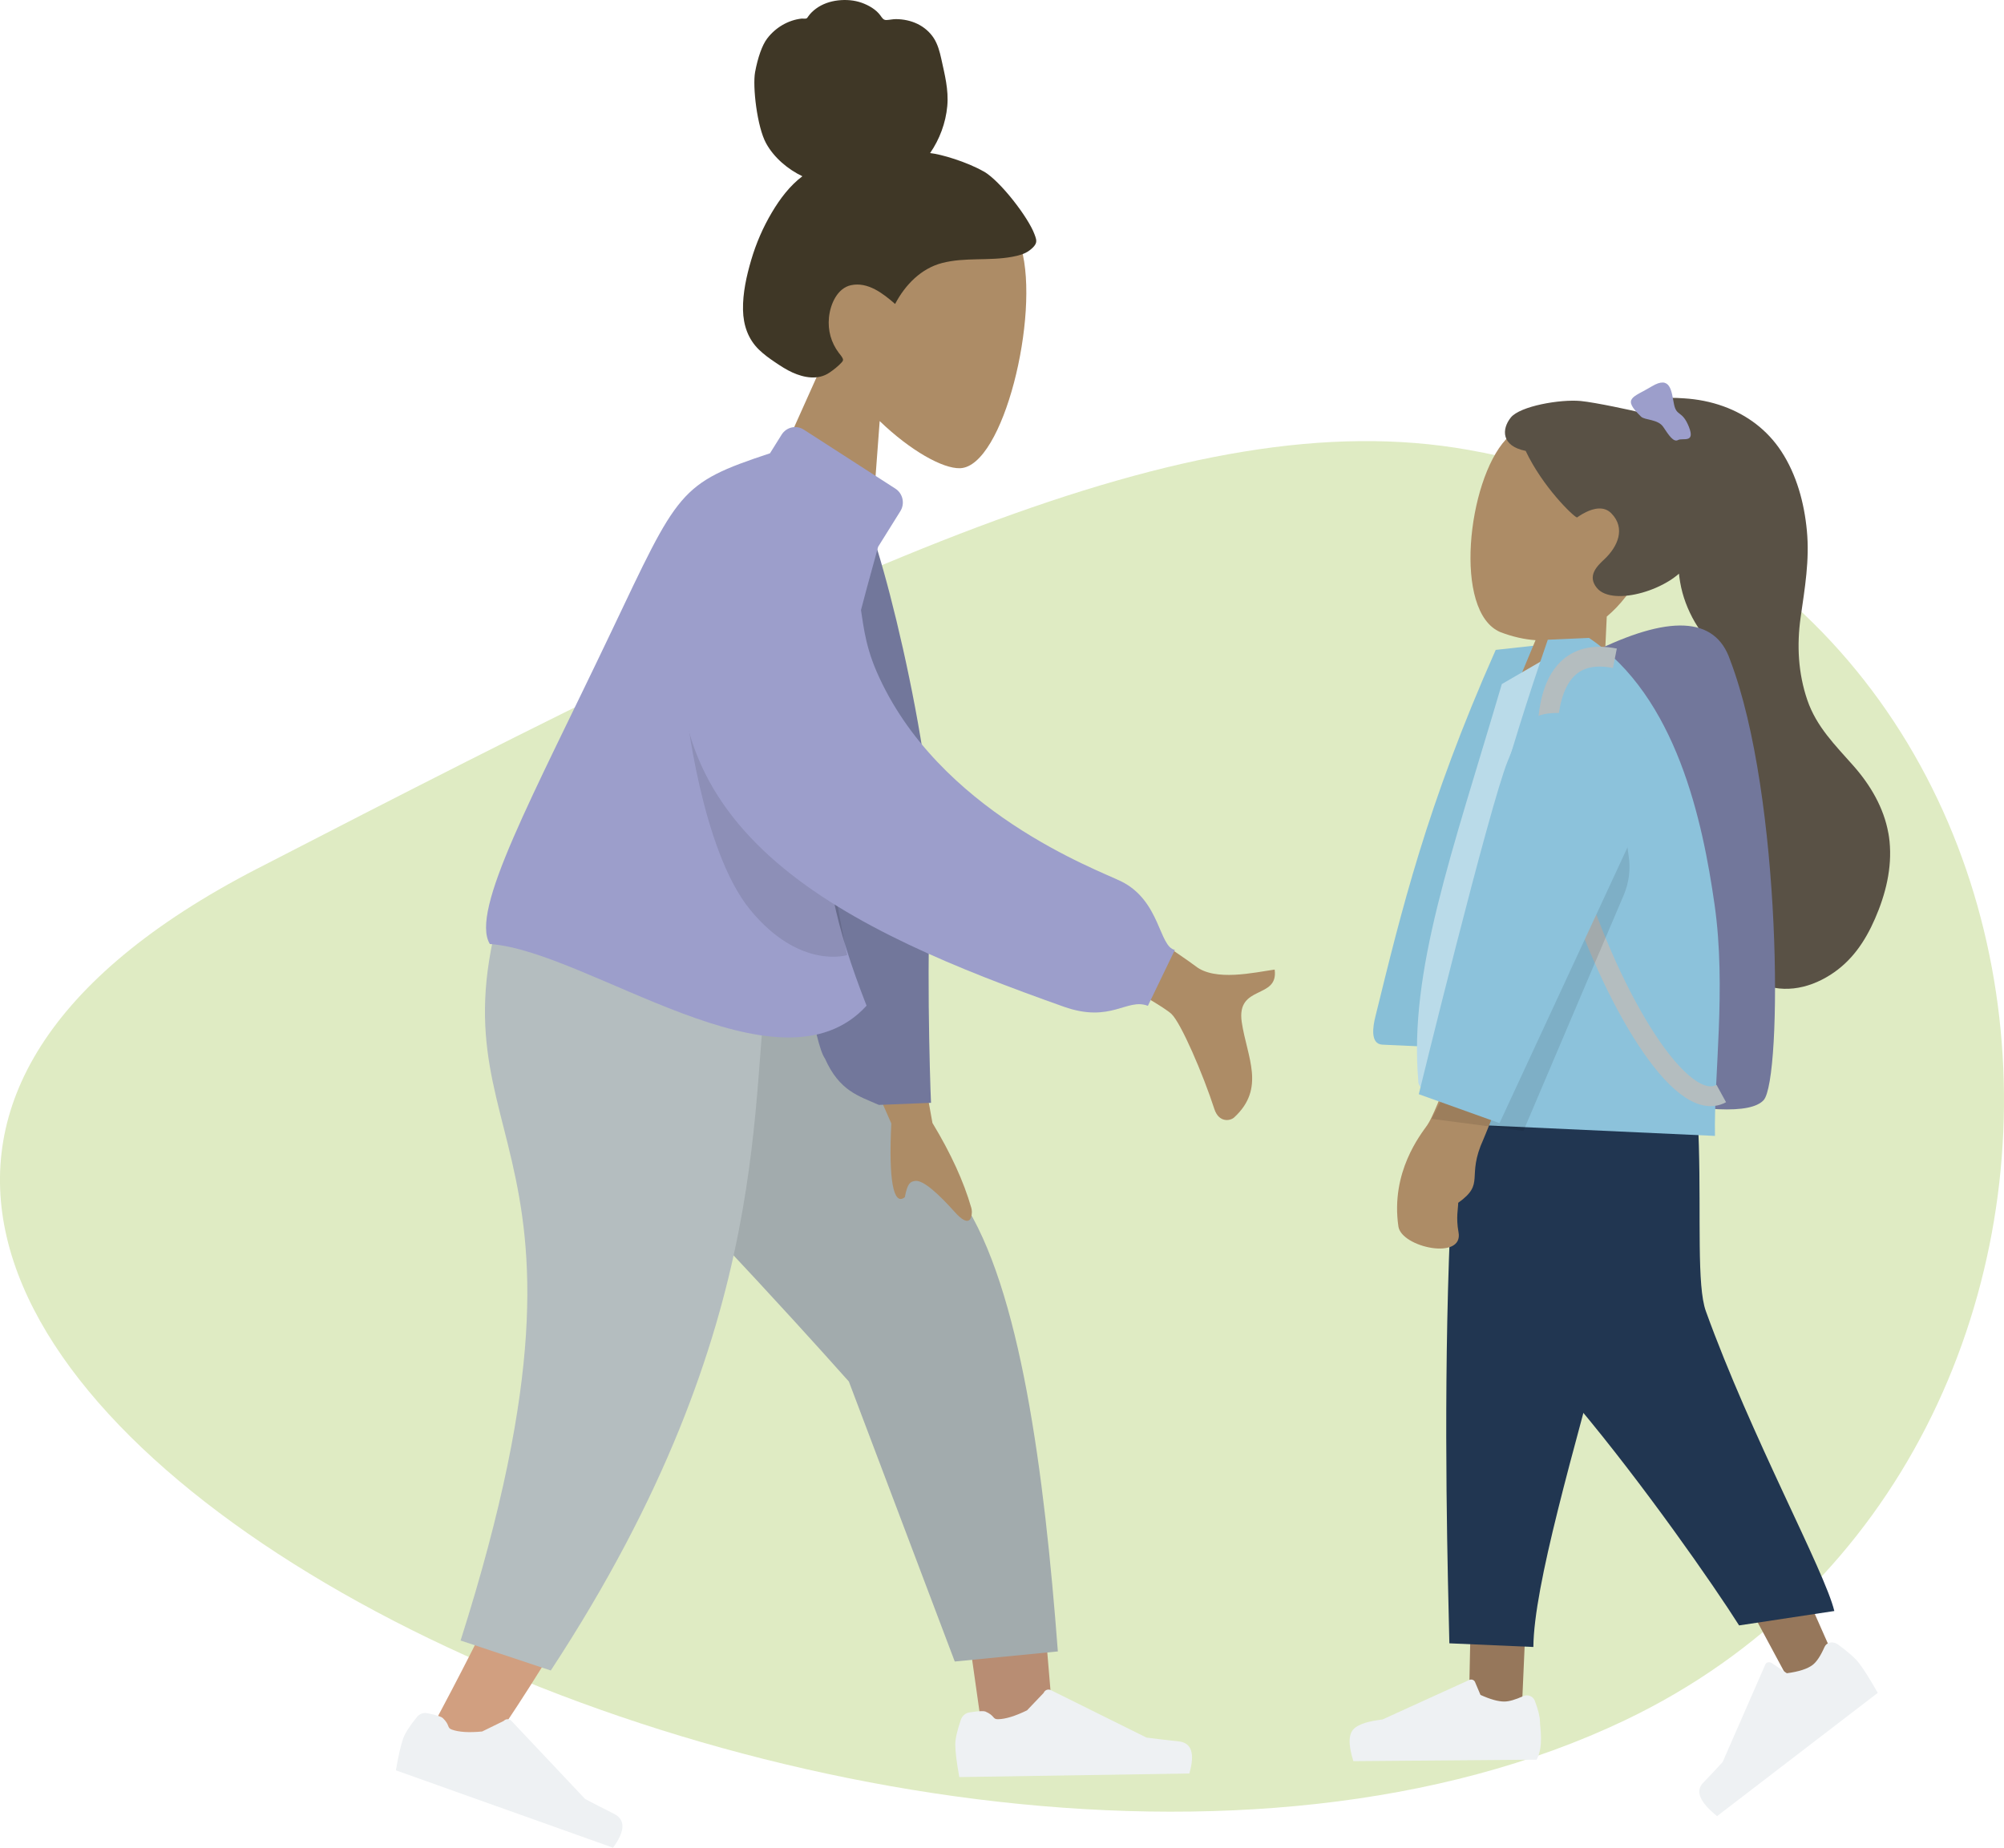 <?xml version="1.0" encoding="UTF-8"?>
<svg id="uuid-750316ba-829f-45f1-b9f9-b5cea48d7551" data-name="Ebene 2" xmlns="http://www.w3.org/2000/svg" width="218.28mm" height="201.31mm" viewBox="0 0 618.75 570.64">
  <defs>
    <style>
      .uuid-9ee5ac29-0f25-4c09-b62a-67cbb03df0c6 {
        fill: #eef1f3;
      }

      .uuid-07004314-845a-4556-a18b-53f019c4da99 {
        fill: #595145;
      }

      .uuid-0bc02a16-d951-4efa-be52-c7fd1058aed8 {
        fill: #88bfd7;
      }

      .uuid-2743b800-52eb-47bb-8e67-c7bcd137ea46 {
        fill: #a2abad;
      }

      .uuid-15208224-ba2e-4332-bde6-ad84560a8ee7 {
        fill: none;
        stroke: #b4bdbf;
        stroke-miterlimit: 10;
        stroke-width: 6.12px;
      }

      .uuid-9d891c75-bae4-4f31-9374-1cea8942f555 {
        fill: #9c9ecb;
      }

      .uuid-18a31cec-3bdf-4ab5-959b-0dea08bc7554 {
        fill: #b4bdbf;
      }

      .uuid-4957ace0-cb41-4fc9-b24b-03e123dff9fa {
        fill: #badbe9;
      }

      .uuid-862432d6-4595-4147-ba49-3f6234eebf52 {
        fill: #72779b;
      }

      .uuid-a69bae24-623e-4552-a5ab-8c558be0c194 {
        fill: #dfebc3;
      }

      .uuid-df771398-64ac-46eb-b1a6-4fee99c89826 {
        fill: #3f3726;
      }

      .uuid-f89c4583-beeb-41cd-9a1e-c35262881814 {
        fill: #8cc2db;
      }

      .uuid-bbaaa7ac-dcba-4638-b891-28f0628168bb {
        fill: #96775b;
      }

      .uuid-82608776-6ea3-49bf-901b-c9f6011d1e21 {
        fill: #213651;
      }

      .uuid-a92ce9ae-2e47-4638-9cfa-deeb5a536c78 {
        opacity: .1;
      }

      .uuid-b98f3e0f-c2d3-48df-8473-e39a5f4ca908 {
        fill: #d19f80;
      }

      .uuid-410b56e9-a346-4d15-ab1e-f61a9416f432 {
        fill: #ad8c66;
      }

      .uuid-2292e580-9aa9-4bc5-9d0b-0ca296f3eb3f {
        fill: #b88d73;
      }
    </style>
  </defs>
  <g id="uuid-4e01dadb-5c85-4472-a96a-d064b554c228" data-name="Ebene 1">
    <g>
      <path class="uuid-a69bae24-623e-4552-a5ab-8c558be0c194" d="M79.38,268.3c181.35-93.62,287.47-144.77,374.01-129.36,203.16,36.17,218.91,310.91,48.38,392.31-230.46,110.01-685.22-127.27-422.4-262.95"/>
      <g>
        <g>
          <path class="uuid-0bc02a16-d951-4efa-be52-c7fd1058aed8" d="M512.17,326.55l-85.32-3.92c-3.9-.18-2.91-5.78-2.21-8.59,8.01-32.49,15.72-65,37.17-113.33l24.79-2.73c18.85,33.67,24.04,74.31,25.58,128.57"/>
          <path class="uuid-410b56e9-a346-4d15-ab1e-f61a9416f432" d="M513.35,157.07c-2.76,14.62-8.85,26.31-17.25,33.35l-2.18,46.79-32.71-8.56,12.9-30.94c-3.49-.24-7.13-1.06-10.89-2.5-14.65-6.23-10.08-46.68,1.71-59.47,5.79-6.28,18.91-8.48,30.12-5.55,11.63,3.04,21.18,11.61,18.3,26.88"/>
          <path class="uuid-07004314-845a-4556-a18b-53f019c4da99" d="M583.07,257.38c.14.82.26,1.64.34,2.47.82,8.25-1.21,16.35-4.49,23.88-3.07,7.04-7.19,13.14-13.77,17.33-7.07,4.51-15.46,6-23.13,2.01-11.12-5.78-16.13-19.3-17.95-30.96-1.05-6.74-1-13.56.1-20.3,1.47-8.99,5.2-17.2,7.88-25.84,1.25-4.06,2.14-8.18,2.56-12.4.41-4.1.23-8.04-2.76-11.16-3.16-3.3-6.2-6.21-8.52-10.22-2.23-3.84-3.84-8.04-4.58-12.42-1.45-8.52-.29-17.38,0-25.96.25-7,.4-14.47-2.21-21.09-1.09-2.76-2.37-5.93-4.15-3.27,16.32,7.58,17.51,30.48,8.62,44.74-4.8,7.69-23.02,13.39-27.96,7.39-3.13-3.8.17-6.85,2.32-8.87,4.11-3.87,6.66-9.56,2.13-14.19-2.29-2.34-5.51-1.48-7.8-.37-1.61.78-2.76,1.68-2.8,1.67-1.25-.43-10.63-9.53-15.84-20.57-7.6-1.51-7.44-6.74-4.6-10.29,2.84-3.56,15.31-5.71,21.58-5.12,4.54.43,16.38,3,18.54,3.57,1.38.36,2.8,1.07,3.94.02.94-.86,3.8-4.55,5.06-4.57,1.46-.02,2.93.07,4.39.16,4.15.26,8.2,1.04,12.12,2.45,7.36,2.65,13.58,7.33,17.88,13.88,4.75,7.23,7.1,15.95,7.91,24.49.88,9.14-.64,17.82-1.92,26.82-1.22,8.58-.76,17.26,2.05,25.5,2.83,8.31,8.6,13.94,14.27,20.37,5.24,5.93,9.36,12.95,10.76,20.75l.02.1Z"/>
          <path class="uuid-9d891c75-bae4-4f31-9374-1cea8942f555" d="M506.7,128.68c1.16,1.12,5.23.74,6.85,3.18,1.63,2.44,3.14,4.83,4.55,4.04,1.42-.79,5.43,1.14,3.36-4.08-2.08-5.22-3.82-3.07-4.61-7.03-.79-3.96-1-9-6.88-5.45-5.88,3.54-9.26,3.53-3.27,9.34"/>
          <polygon class="uuid-bbaaa7ac-dcba-4638-b891-28f0628168bb" points="510.35 387.31 518.87 404.74 570.57 521.59 553.71 521.55 487.79 398.89 510.35 387.31"/>
          <g>
            <path class="uuid-9ee5ac29-0f25-4c09-b62a-67cbb03df0c6" d="M547.08,513.63s.03.02.04.03l4.58,3.1c3.71-.49,6.37-1.35,7.98-2.58,1.22-.94,2.44-2.77,3.65-5.52.66-1.49,2.48-1.87,4.05-.85.06.04.13.08.19.13,3.11,2.28,5.25,4.17,6.4,5.68,1.51,1.96,3.44,5.03,5.8,9.2l-49.61,38.07c-5.34-4.29-6.78-7.7-4.33-10.26,2.46-2.55,4.47-4.7,6.05-6.45l13.17-30.11c.09-.2.21-.35.37-.47.43-.33,1.07-.34,1.66.04"/>
            <path class="uuid-82608776-6ea3-49bf-901b-c9f6011d1e21" d="M510.86,291.89c20.94,29.8,10.25,97.57,15.83,113.03,13.98,38.76,36.72,80.32,39.67,92.62l-29.4,4.45c-7.71-12.22-29.66-43.73-49.96-67.9-40.64-48.4-36.25-104.19-41.47-144.93l65.32,2.73Z"/>
          </g>
          <polygon class="uuid-bbaaa7ac-dcba-4638-b891-28f0628168bb" points="495.29 273.26 475.04 411.01 469.81 529.52 453.58 524.86 459.18 251.56 495.29 273.26"/>
          <path class="uuid-9ee5ac29-0f25-4c09-b62a-67cbb03df0c6" d="M473.83,525.14c.02.05.05.11.07.16,1.04,2.78,1.56,4.89,1.57,6.32.01,1.86,1.2,7.69-1.02,11.83-4.95.04-19.87.14-56.59.46-1.56-5-1.74-8.71.68-10.43,2.42-1.73,6.2-2.12,8.36-2.46l26.78-12.2c.66-.3,1.45-.01,1.75.65,0,.01.01.02.01.04l1.67,3.94c3.04,1.38,5.51,2.07,7.4,2.05,1.43-.01,3.38-.57,5.83-1.68.65-.29,1.35-.3,1.97-.08.66.23,1.22.72,1.53,1.41"/>
          <path class="uuid-82608776-6ea3-49bf-901b-c9f6011d1e21" d="M517.68,291.07c3.87,54.1-43.94,179.76-44.24,217.58l-25.94-1.13c-.83-37.92-5.75-194.4,18.63-249.92l51.55,33.48Z"/>
          <path class="uuid-862432d6-4595-4147-ba49-3f6234eebf52" d="M534.16,203.77c16.12,42.11,16.19,129.66,10.37,136-3.98,4.33-18.49,3.82-44.06-2.02l-9.12-136.08c11.95-5.97,21.49-8.79,28.62-8.47,7.18.33,11.91,3.85,14.19,10.57"/>
          <path class="uuid-4957ace0-cb41-4fc9-b24b-03e123dff9fa" d="M512.17,326.55l-62.38,10.86c-4.97.4-12.08.28-11.89-3.73-2.88-33.84,10.21-69.49,25.8-122.42l22.9-13.28c18.85,33.67,24.04,74.31,25.58,128.57"/>
          <path class="uuid-f89c4583-beeb-41cd-9a1e-c35262881814" d="M490.61,197c27.11,18.27,35.1,56.65,38.78,82.42,3.68,25.77-.25,53.01.12,71.39l-76.81-3.53c-8.76-25.51-.37-75.41,25.19-149.71l12.72-.57Z"/>
          <path class="uuid-15208224-ba2e-4332-bde6-ad84560a8ee7" d="M498.61,203.3c-52.59-10.47,7.84,148.15,32.85,134.42"/>
          <path class="uuid-410b56e9-a346-4d15-ab1e-f61a9416f432" d="M440.71,347.44c-2.08,2.96-11.4,14.54-8.94,31.35.95,6.45,20.2,10.57,18.56,1.76-.85-4.6-.07-7.47-.1-9.08,8.56-6.09,2.34-7.73,7.78-19.6,1.28-2.79,9.52-25.3,30.83-69.04l-23.04-3.64c-13.9,41.47-22.27,64.22-25.1,68.26"/>
          <path class="uuid-a92ce9ae-2e47-4638-9cfa-deeb5a536c78" d="M500.42,247.07l2.48,17.55c.56,4,.03,8.07-1.55,11.78l-30.98,72.86-28.36-3.72,43.31-82.16,15.1-16.32Z"/>
          <path class="uuid-f89c4583-beeb-41cd-9a1e-c35262881814" d="M438.06,337.93l24.93,8.94,40.77-87.9s19.56-31.13-6.21-36.49c-25.77-5.36-26.34-1.41-32.03,12.56-5.69,13.97-27.46,102.9-27.46,102.9Z"/>
        </g>
        <g>
          <polygon class="uuid-2292e580-9aa9-4bc5-9d0b-0ca296f3eb3f" points="290.32 443.1 303.67 537.4 325.32 533.63 316.65 430.66 290.32 443.1"/>
          <path class="uuid-2743b800-52eb-47bb-8e67-c7bcd137ea46" d="M186.96,348.12c24.39,21.38,75.13,78.54,75.13,78.54l32.7,86.48,31.83-3.12c-4.18-55.1-11.51-112.2-29.52-139.39-23.03-34.75-35.71-41.85-54.6-64.81l-55.54,42.31Z"/>
          <path class="uuid-b98f3e0f-c2d3-48df-8473-e39a5f4ca908" d="M181.24,426.82c-2.24,6.2-10.5,37.35-48.72,108.24l19.16,3.83c45.27-66.28,53.77-102.87,59.72-111.32,5.94-8.45-27.92-6.96-30.15-.75"/>
          <path class="uuid-18a31cec-3bdf-4ab5-959b-0dea08bc7554" d="M158.91,267.43c-32.45,89.37,35.76,74.27-16.7,239.23l27.85,9.25c71.25-108.61,60.64-178.96,67.68-219.11l-78.83-29.37Z"/>
          <path class="uuid-410b56e9-a346-4d15-ab1e-f61a9416f432" d="M279.06,297.74l8.84,49.07c5.68,9.39,9.67,18.11,11.98,26.16.12.43.2.87.19,1.32-.02,2.26-.98,4.83-5.27.04-4.76-5.32-9.81-10.11-12.36-9.6-1.34.26-2.22.54-3.07,5-3.55,2.87-5.04-5.42-4.17-22.77l-17.35-39.34,21.2-9.88Z"/>
          <path class="uuid-862432d6-4595-4147-ba49-3f6234eebf52" d="M220.54,211.46l45.8-53.73c6.12,10.26,25.12,88.08,21.34,117.23-1.82,14.05-.57,58.96-.22,65.63l-16.09.65c-6.26-2.77-12.18-4.27-16.65-14.31-6.54-9.11-14.87-108.89-34.18-115.45"/>
          <path class="uuid-410b56e9-a346-4d15-ab1e-f61a9416f432" d="M269.53,262.82l7.68-26.48c58.59,39.2,89.22,59.88,91.9,62.02,6.03,4.82,18.13,1.97,24.45,1.08,1.27,9.33-11.94,4.47-10.15,16.3,1.63,10.79,7.45,20.35-2.36,29.37-1.21,1.11-4.72,1.68-6.11-2.61-3.46-10.68-10.31-26.62-13.27-29.38-4.05-3.76-34.76-20.52-92.14-50.29"/>
          <path class="uuid-410b56e9-a346-4d15-ab1e-f61a9416f432" d="M255.54,108.91c-5.77-11.01-8.58-23.55-4.95-36.08,10.46-36.12,58.98-16.84,64.75,3.86,5.78,20.7-5.54,67.41-18.89,67.91-5.32.2-15.36-5.43-24.84-14.56l-3.8,50.83-40.49-9.04,28.2-62.91Z"/>
          <path class="uuid-df771398-64ac-46eb-b1a6-4fee99c89826" d="M303.71,52.95c-5.16-2.95-13.07-5.32-16.53-5.68,2.93-4.25,4.82-9.29,5.3-14.51.46-5.07-.8-9.75-1.85-14.6-.49-2.24-1.1-4.49-2.32-6.39-1.25-1.93-3.04-3.43-5.05-4.4-2.05-.99-4.32-1.45-6.59-1.47-1-.01-1.96.24-2.95.28-1.02.04-1.35-.68-1.92-1.45-1.36-1.86-3.67-3.14-5.74-3.88-2.32-.83-4.88-1.01-7.33-.73-2.39.28-4.79,1.07-6.79,2.55-.89.66-1.74,1.45-2.38,2.38-.26.39-.35.63-.79.69-.41.06-.86-.04-1.29,0-4.11.46-8.03,2.74-10.64,6.19-1.53,2.02-2.87,5.87-3.7,10.33-.82,4.46.62,16.92,3.39,21.97,2.47,4.51,6.78,8.07,11.21,10.2-3.87,2.91-6.91,6.95-9.42,11.18-2.73,4.6-4.87,9.53-6.39,14.71-1.44,4.92-2.62,10.19-2.52,15.34.09,4.81,1.59,9.08,4.92,12.32,1.53,1.48,3.25,2.73,5,3.9,1.72,1.16,3.45,2.3,5.34,3.15,3.56,1.61,7.89,2.44,11.41.06,1.27-.86,2.7-1.97,3.75-3.13.37-.42.61-.69.38-1.23-.28-.65-.82-1.22-1.23-1.77-2.35-3.14-3.43-6.87-3.03-10.93.41-4.12,2.59-9.06,6.81-9.96,5.21-1.1,9.89,2.55,13.61,5.8,3.18-6.03,8.11-10.99,14.51-12.65,7.08-1.84,14.49-.58,21.65-1.92,1.86-.35,3.78-.79,5.36-1.99.66-.5,1.45-1.17,1.84-1.95.51-1.02.02-2.08-.33-3.03-1.84-5.08-10.53-16.46-15.69-19.41"/>
          <path class="uuid-9d891c75-bae4-4f31-9374-1cea8942f555" d="M271.13,168.87c-19.27,69.44-22.85,92.51-3.57,141.72-26.94,29.6-85.96-16.92-116.32-19.05-6.2-10.23,13.14-45.28,37.34-96.11,20.94-43.97,20.94-46.1,49.16-55.44l3.59-5.75c1.47-2.35,4.53-3.05,6.84-1.56l28.29,18.23c2.31,1.49,3,4.61,1.53,6.96l-6.86,10.99Z"/>
          <path class="uuid-9ee5ac29-0f25-4c09-b62a-67cbb03df0c6" d="M296.79,530.81c-.03.07-.05.13-.08.2-1.19,3.45-1.78,6.05-1.76,7.81.02,2.29.44,5.63,1.24,10.01,2.63-.04,26.31-.41,71.03-1.11,1.78-6.19.69-9.49-3.3-9.92-3.98-.43-7.29-.82-9.92-1.17l-29.63-14.7c-.82-.35-1.76.03-2.11.86,0,.01-.01.03-.02.04l-5.14,5.39c-3.67,1.79-6.65,2.7-8.95,2.74-1.75.03-.92-1.1-3.92-2.38-.79-.34-4.85.17-5.6.46-.79.31-1.47.92-1.83,1.77"/>
          <path class="uuid-9ee5ac29-0f25-4c09-b62a-67cbb03df0c6" d="M128.93,530.05c-.05.05-.1.1-.14.16-2.29,2.82-3.73,5.05-4.31,6.71-.76,2.16-1.5,5.44-2.24,9.83,2.48.89,24.83,8.85,67.04,23.89,3.78-5.18,3.87-8.67.28-10.47-3.59-1.8-6.56-3.33-8.91-4.58l-22.81-24.19c-.65-.62-1.66-.59-2.28.06-.01,0-.02.02-.03.03l-6.66,3.26c-4.05.39-7.16.2-9.33-.57-1.65-.59-.49-1.36-2.87-3.62-.63-.6-4.61-1.54-5.41-1.53-.85,0-1.69.35-2.32,1.02"/>
          <path class="uuid-a92ce9ae-2e47-4638-9cfa-deeb5a536c78" d="M211.69,217.81s4.66,44.56,19.95,63.18c15.3,18.62,29.93,13.97,29.93,13.97,0,0-7.32-33.92-7.98-56.53-.67-22.61-41.9-20.62-41.9-20.62Z"/>
          <path class="uuid-9d891c75-bae4-4f31-9374-1cea8942f555" d="M346.13,272.17c12.19,6.02,11.67,20.25,16.62,21.19l-8.33,17.28c-6.5-2.52-11.36,5.44-25.96.27-65.41-23.19-132.47-53.13-115.94-127.84,0,0,27.77-21.96,42.5-12.51,14.73,9.46,7.7,18.57,15.66,36.89,18.74,43.14,68.37,61.22,75.44,64.72Z"/>
        </g>
      </g>
    </g>
  </g>
</svg>